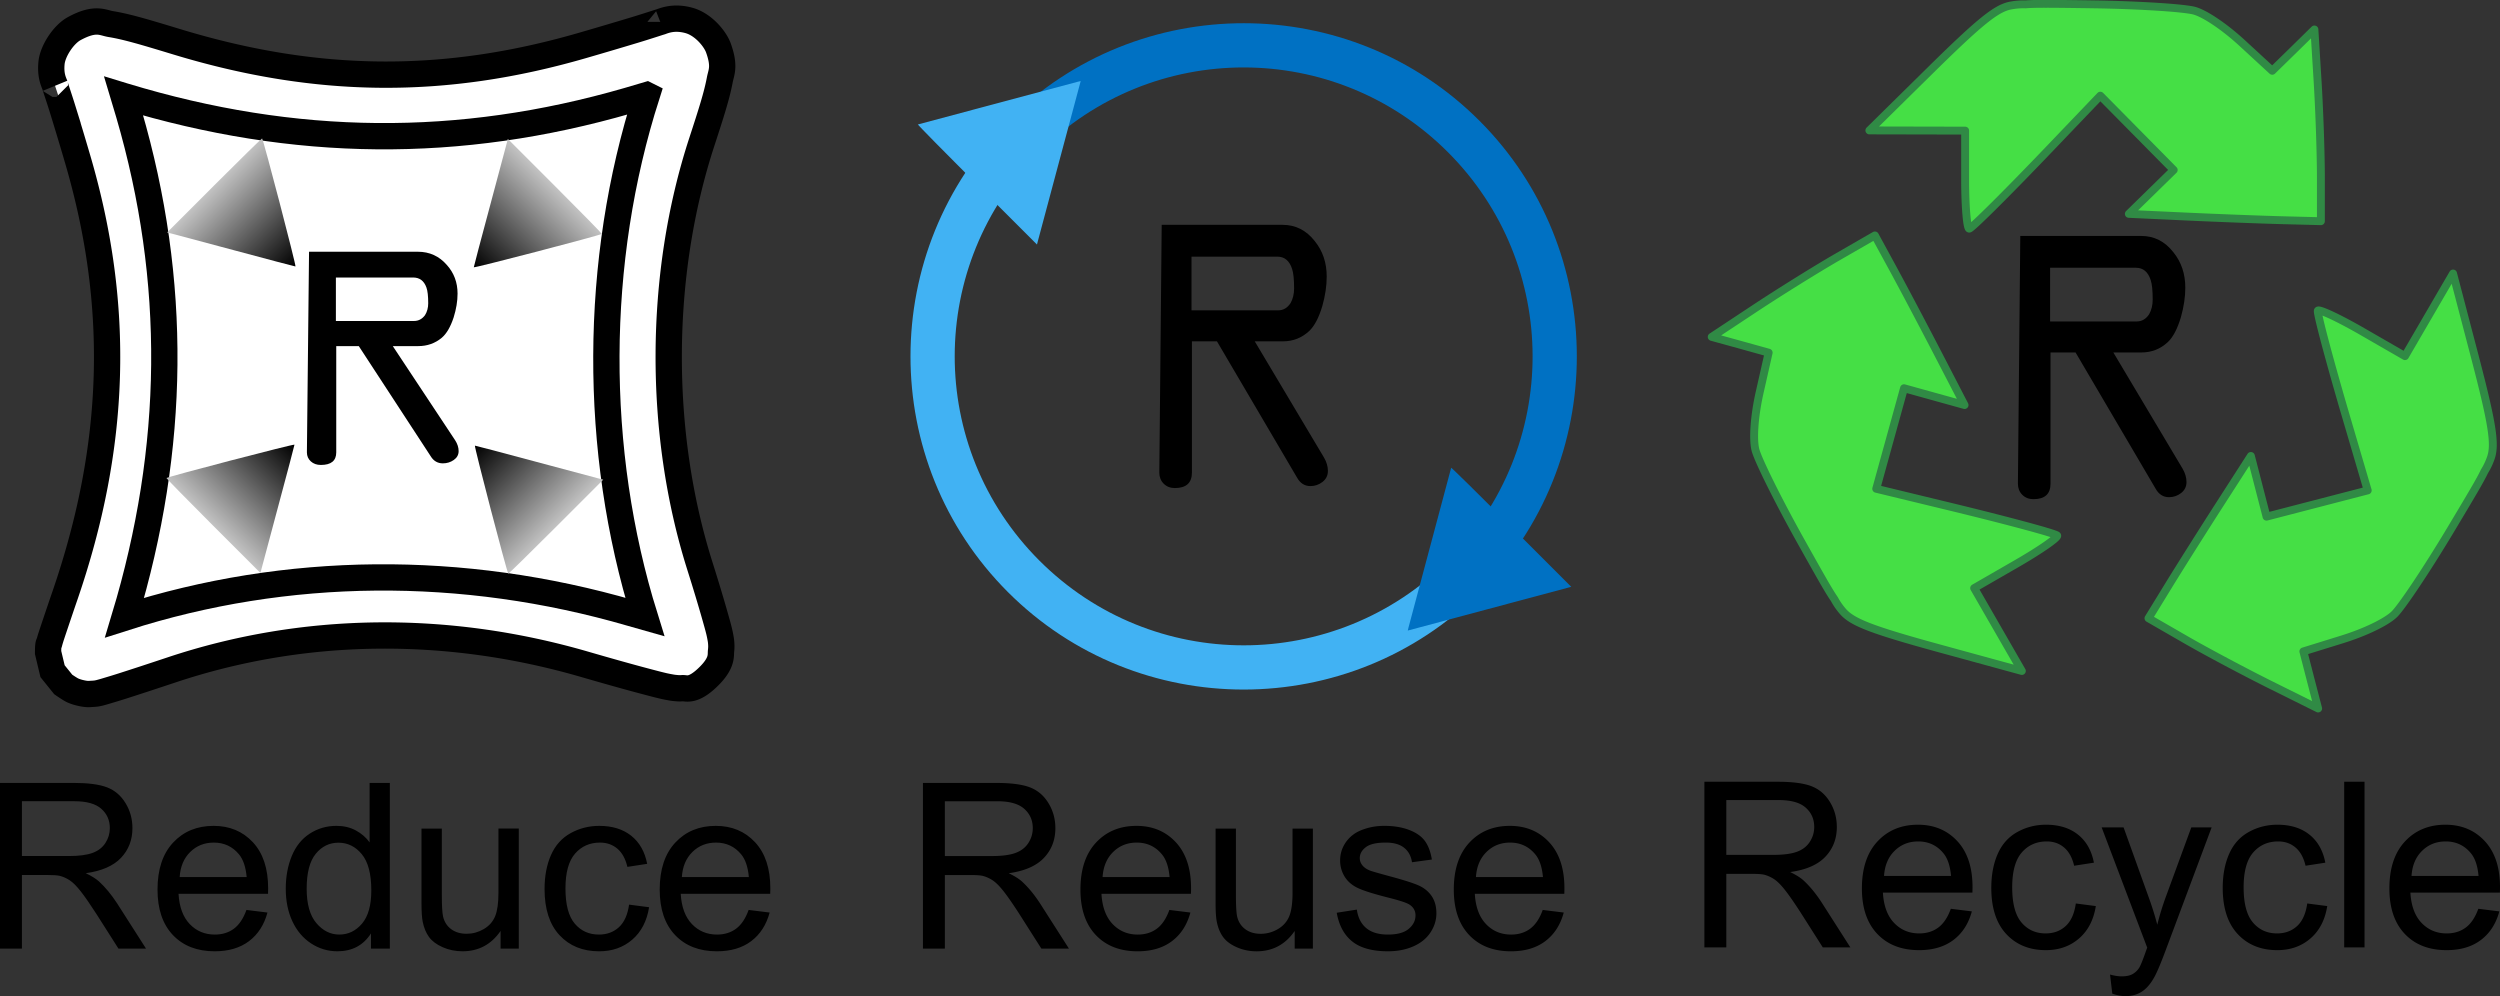 <svg xmlns="http://www.w3.org/2000/svg" xmlns:xlink="http://www.w3.org/1999/xlink" viewBox="0 0 950.64 378.79" version="1.2"><rect x="0" y="0" width="950.64" height="378.79" fill="#333333" stroke="none"/><defs><linearGradient id="a"><stop stop-color="#c3c3c3" offset="0"/><stop offset="1"/></linearGradient><linearGradient id="b" y2="613.93" xlink:href="#a" gradientUnits="userSpaceOnUse" x2="-586.49" gradientTransform="rotate(-45 500.136 -548.918) scale(.675)" y1="678.36" x1="-586.1"/><linearGradient id="c" y2="613.93" xlink:href="#a" gradientUnits="userSpaceOnUse" x2="-586.49" gradientTransform="rotate(-135 134.457 360.7) scale(.675)" y1="678.36" x1="-586.1"/><linearGradient id="d" y2="613.93" xlink:href="#a" gradientUnits="userSpaceOnUse" x2="-586.49" gradientTransform="rotate(45 -382.157 1645.752) scale(.675)" y1="678.36" x1="-586.1"/><linearGradient id="e" y2="613.93" xlink:href="#a" gradientUnits="userSpaceOnUse" x2="-586.49" gradientTransform="rotate(135 -16.869 737.135) scale(.675)" y1="678.36" x1="-586.1"/></defs><g stroke="#000" stroke-width="10" fill="#fff" color="#000"><path style="block-progression:tb;text-transform:none;text-indent:0" d="M258.41 7.14c-3.35-.243-5.736.606-7.33 1.222 1.025-.396-4.162 1.36-9.697 3.035a1831.537 1831.537 0 01-19.984 5.912c-52.37 15.182-100.79 14.79-153.92-1.34-12.221-3.71-19.224-5.818-25.384-6.819-3.08-.5-5.798-2.659-13.874 1.734-4.038 2.197-8.186 8.462-8.632 13.047-.446 4.586.68 6.976 1.38 8.672-.474-1.148 1.31 3.95 2.956 9.263a1270.648 1270.648 0 015.715 19.038c16.247 55.646 14.694 108.56-5.045 165.86-1.511 4.386-2.856 8.395-3.863 11.39a450.375 450.375 0 00-1.222 3.666c-.153.47-.274.872-.394 1.262-.06.195-.108.35-.197.67-.045.16-.107.362-.197.749-.09.386-.434-.165-.434 3.626l1.695 7.095 4.06 5.045s2.625 1.83 3.666 2.286c1.04.457 1.902.695 2.601.867 2.795.688 3.722.468 4.493.434 1.543-.068 1.919-.16 2.326-.237.814-.153 1.11-.263 1.458-.354.699-.183 1.298-.367 2.05-.592 1.503-.449 3.492-1.04 5.912-1.813 4.841-1.543 11.4-3.692 18.644-6.11 49.927-16.66 104.34-17.487 157.15-2.128 8.657 2.518 16.573 4.732 22.506 6.307 2.967.787 5.422 1.439 7.37 1.892.975.227 1.77.377 2.76.552.495.087.998.192 2.05.276.525.041 1.122.141 2.522.04 1.4-.103 3.964 1.514 10.09-4.613 5.089-5.088 4.363-7.937 4.533-9.46.17-1.522.115-2.244.079-2.837-.072-1.187-.187-1.697-.276-2.208a38.548 38.548 0 00-.552-2.64c-.419-1.72-.995-3.725-1.695-6.189-1.4-4.927-3.357-11.433-5.597-18.525-16.06-50.852-15.78-110.7.75-161.29 3.577-10.95 5.723-17.676 6.818-23.53.547-2.929 2.019-5.09-.512-12.14-1.266-3.526-5.736-8.923-11.076-10.446a18.438 18.438 0 00-3.706-.67z"/><path style="block-progression:tb;text-transform:none;text-indent:0" d="M245.93 36.17c-20.206 63.15-20.485 135.04-.747 198.42-1.927-.552-3.175-.865-5.188-1.45-64.211-18.676-130.94-18.05-192.62 1.714 19.5-64.688 20.239-127.9 1.627-191.65-.71-2.428-1.323-4.329-2.023-6.683.12.037.099.007.22.044 64.944 19.717 127.43 20.312 191.74 1.67 2.554-.74 4.526-1.342 6.99-2.066z"/></g><g fill-rule="evenodd"><path d="M560.35 814.31c-.535-.535-13.089-48.687-12.691-48.676.257.007 10.551 2.723 22.877 6.037 12.325 3.313 23.204 6.22 24.175 6.459l1.765.435-17.968 17.968c-9.882 9.882-18.054 17.882-18.158 17.778z" fill="url(#b)" transform="translate(-367.07 -596.18)"/><path d="M595.91 685.12c-.535.535-48.687 13.089-48.676 12.691.007-.257 2.723-10.551 6.037-22.877 3.313-12.325 6.22-23.204 6.459-24.175l.435-1.765 17.968 17.968c9.882 9.882 17.882 18.054 17.778 18.158z" fill="url(#c)" transform="translate(-367.07 -596.18)"/><path d="M430.37 777.96c.535-.535 48.687-13.089 48.676-12.691-.007.257-2.723 10.551-6.037 22.877-3.313 12.325-6.22 23.204-6.459 24.175l-.435 1.765-17.968-17.968c-9.882-9.882-17.882-18.054-17.778-18.158z" fill="url(#d)" transform="translate(-367.07 -596.18)"/><path d="M466.73 648.83c.535.535 13.089 48.687 12.691 48.676-.257-.007-10.551-2.723-22.877-6.037-12.325-3.313-23.204-6.22-24.175-6.459l-1.765-.435 17.968-17.968c9.882-9.882 18.054-17.882 18.158-17.778z" fill="url(#e)" transform="translate(-367.07 -596.18)"/></g><path d="M174.395 171.535c0 1.387-.611 2.51-1.835 3.369-1.224.858-2.608 1.288-4.153 1.288-1.993 0-3.535-.899-4.626-2.695l-27.35-41.887h-8.572v40.414c0 3.184-1.95 4.776-5.851 4.776-1.542 0-2.812-.449-3.81-1.347-.998-.898-1.497-2.041-1.497-3.43l.814-76.298h41.37c4.443 0 8.117 1.674 11.021 5.02 2.722 3.023 4.082 6.657 4.082 10.903 0 2.858-.498 5.879-1.494 9.063-1.18 3.59-2.678 6.162-4.494 7.715-2.539 2.123-5.532 3.184-8.978 3.184h-9.664l23.68 35.761c.905 1.388 1.358 2.776 1.358 4.164zm-11.565-56.21c0-2.776-.227-4.776-.681-6.002-.909-2.532-2.586-3.798-5.034-3.798h-29.393v16.535h29.664c1.724 0 3.13-.735 4.219-2.205.816-1.306 1.225-2.816 1.225-4.53z"/><g><path d="M0 360.7v-62.992h27.93c5.614 0 9.883.566 12.805 1.697 2.922 1.132 5.256 3.13 7.004 5.994 1.747 2.865 2.62 6.03 2.621 9.496 0 4.47-1.447 8.236-4.34 11.301-2.893 3.066-7.362 5.013-13.406 5.844 2.206 1.06 3.882 2.106 5.028 3.137 2.434 2.234 4.74 5.027 6.918 8.379L55.517 360.7H45.033l-8.336-13.105c-2.435-3.781-4.44-6.675-6.016-8.68-1.576-2.005-2.986-3.409-4.232-4.21-1.246-.803-2.514-1.361-3.803-1.677-.945-.2-2.492-.3-4.64-.3H8.336v27.973zm8.336-35.191h17.918c3.81 0 6.789-.394 8.937-1.182 2.149-.787 3.782-2.048 4.899-3.78 1.117-1.734 1.676-3.617 1.676-5.651 0-2.98-1.082-5.429-3.244-7.348-2.163-1.92-5.58-2.879-10.248-2.879H8.336zM93.712 346.01l7.992.988c-1.26 4.67-3.595 8.293-7.004 10.871-3.409 2.578-7.763 3.867-13.062 3.867-6.674 0-11.967-2.055-15.877-6.166-3.91-4.11-5.865-9.875-5.865-17.295 0-7.677 1.977-13.635 5.93-17.875 3.953-4.239 9.08-6.359 15.383-6.359 6.101 0 11.086 2.077 14.953 6.23 3.867 4.154 5.8 9.998 5.8 17.532 0 .458-.014 1.145-.042 2.062H67.889c.286 5.013 1.704 8.852 4.253 11.516 2.55 2.664 5.73 3.996 9.54 3.996 2.835 0 5.256-.745 7.261-2.234s3.595-3.867 4.77-7.133zm-25.395-12.504h25.48c-.344-3.838-1.318-6.717-2.922-8.637-2.463-2.979-5.657-4.468-9.582-4.469-3.552 0-6.538 1.19-8.959 3.567s-3.76 5.557-4.017 9.539zM141.062 360.7v-5.758c-2.893 4.526-7.147 6.79-12.762 6.79-3.638 0-6.982-1.003-10.033-3.008-3.05-2.006-5.414-4.806-7.09-8.4-1.676-3.596-2.514-7.728-2.514-12.397 0-4.555.76-8.687 2.278-12.396 1.518-3.71 3.795-6.553 6.832-8.53 3.036-1.976 6.43-2.964 10.184-2.964 2.75 0 5.199.58 7.347 1.74 2.149 1.16 3.896 2.672 5.243 4.533v-22.602h7.691V360.7zm-24.449-22.773c0 5.844 1.232 10.212 3.695 13.105 2.464 2.893 5.371 4.34 8.723 4.34 3.38 0 6.252-1.382 8.615-4.147 2.363-2.764 3.545-6.982 3.545-12.654 0-6.245-1.203-10.828-3.61-13.75-2.406-2.922-5.37-4.383-8.894-4.383-3.437 0-6.31 1.404-8.615 4.211-2.306 2.808-3.46 7.234-3.46 13.277zM190.352 360.7v-6.703c-3.552 5.156-8.379 7.734-14.48 7.734-2.693 0-5.206-.515-7.541-1.547-2.335-1.03-4.068-2.327-5.2-3.888s-1.926-3.474-2.384-5.737c-.315-1.518-.473-3.924-.473-7.218v-28.273h7.735v25.309c0 4.039.157 6.76.472 8.164.487 2.034 1.519 3.63 3.094 4.79 1.576 1.16 3.524 1.74 5.844 1.74 2.32 0 4.497-.593 6.531-1.782s3.474-2.808 4.319-4.856c.845-2.048 1.267-5.02 1.267-8.916v-24.449h7.735v45.633zM239.212 343.99l7.606.988c-.831 5.242-2.958 9.346-6.381 12.311-3.424 2.965-7.627 4.448-12.611 4.448-6.245 0-11.265-2.041-15.061-6.123-3.796-4.082-5.694-9.933-5.694-17.553 0-4.927.817-9.239 2.45-12.934 1.632-3.696 4.117-6.467 7.455-8.315 3.337-1.847 6.968-2.771 10.892-2.771 4.956 0 9.01 1.253 12.16 3.76 3.151 2.506 5.171 6.065 6.06 10.677l-7.52 1.16c-.717-3.064-1.984-5.37-3.803-6.917-1.82-1.547-4.018-2.32-6.596-2.32-3.896 0-7.061 1.396-9.496 4.189-2.435 2.793-3.652 7.211-3.652 13.256 0 6.13 1.174 10.585 3.523 13.363 2.349 2.778 5.414 4.168 9.195 4.168 3.037 0 5.572-.931 7.606-2.793s3.323-4.727 3.867-8.594zM284.672 346.01l7.992.988c-1.26 4.67-3.595 8.293-7.004 10.871-3.409 2.578-7.763 3.867-13.062 3.867-6.674 0-11.967-2.055-15.877-6.166-3.91-4.11-5.865-9.875-5.865-17.295 0-7.677 1.977-13.635 5.93-17.875 3.953-4.239 9.08-6.359 15.383-6.359 6.101 0 11.086 2.077 14.953 6.23 3.867 4.154 5.8 9.998 5.8 17.532 0 .458-.014 1.145-.042 2.062h-34.031c.286 5.013 1.704 8.852 4.253 11.516 2.55 2.664 5.73 3.996 9.54 3.996 2.835 0 5.256-.745 7.261-2.234s3.595-3.867 4.77-7.133zm-25.395-12.504h25.48c-.344-3.838-1.318-6.717-2.922-8.637-2.463-2.979-5.657-4.468-9.582-4.469-3.552 0-6.538 1.19-8.959 3.567s-3.76 5.557-4.017 9.539z"/></g><g><g color="#000"><path d="M562.986 224.786l-.243.243c-49.522 49.522-130.014 49.577-179.467.124s-49.398-129.945.124-179.467l.243-.243 11.919 11.994-.206.205c-43.05 43.051-43.099 112.547-.107 155.538s112.487 42.944 155.538-.107l.206-.206 11.993 11.919z" style="block-progression:tb;text-transform:none;text-indent:0" fill="#41b2f3"/><path d="M562.541 45.888c49.373 49.372 49.4 129.68.122 179.221l-11.994-11.919c42.838-43.066 42.826-112.412-.096-155.334s-112.267-42.937-155.334-.096l-11.92-11.994c49.543-49.28 129.85-49.25 179.222.122z" style="block-progression:tb;text-transform:none;text-indent:0" fill="#0071c3"/></g><path d="M596.17 223.49c-.72.19-14.706 3.93-31.081 8.313l-29.772 7.97.268-1.14c.19-.816 11.377-42.691 16.232-60.766.044-.165 10.336 9.955 22.87 22.489l22.79 22.79-1.308.343z" fill="#0071c3" fill-rule="evenodd"/><path d="M394.656 91.676c.189-.719 3.93-14.705 8.313-31.08l7.97-29.772-1.14.268c-.816.191-42.692 11.377-60.766 16.232-.166.045 9.955 10.336 22.489 22.87l22.79 22.79.343-1.308z" fill="#41b2f3" fill-rule="evenodd"/><g><path d="M504.94 179.087c0 1.713-.679 3.1-2.039 4.16s-2.897 1.59-4.614 1.59c-2.215 0-3.928-1.11-5.14-3.328l-30.39-51.712h-9.523v49.894c0 3.931-2.167 5.897-6.501 5.897-1.714 0-3.125-.555-4.234-1.664-1.11-1.109-1.663-2.52-1.663-4.233l.904-94.196h45.967c4.937 0 9.02 2.066 12.246 6.197 3.024 3.732 4.536 8.218 4.536 13.46 0 3.529-.554 7.259-1.661 11.19-1.31 4.433-2.975 7.608-4.993 9.524-2.82 2.62-6.146 3.931-9.976 3.931h-10.737l26.31 44.15c1.006 1.713 1.51 3.426 1.51 5.14zm-12.85-69.395c0-3.426-.252-5.897-.757-7.41-1.009-3.126-2.873-4.688-5.592-4.688h-32.66v20.413h32.96c1.916 0 3.48-.908 4.688-2.723.908-1.611 1.361-3.476 1.361-5.592z"/></g><g><path d="M350.951 360.71v-62.992h27.93c5.615 0 9.883.566 12.805 1.697 2.922 1.132 5.256 3.13 7.004 5.994 1.747 2.865 2.62 6.03 2.621 9.496 0 4.47-1.447 8.236-4.34 11.301-2.893 3.066-7.362 5.013-13.406 5.844 2.206 1.06 3.882 2.106 5.027 3.137 2.435 2.234 4.741 5.027 6.918 8.379l10.957 17.145h-10.484l-8.335-13.105c-2.435-3.781-4.44-6.675-6.016-8.68-1.576-2.005-2.986-3.409-4.232-4.21-1.246-.803-2.514-1.361-3.803-1.677-.945-.2-2.492-.3-4.64-.3h-9.669v27.973zm8.336-35.191h17.918c3.81 0 6.789-.394 8.937-1.182 2.149-.787 3.782-2.048 4.899-3.78 1.117-1.734 1.675-3.617 1.676-5.651 0-2.98-1.082-5.429-3.245-7.348-2.162-1.92-5.578-2.879-10.248-2.879h-19.938zM444.661 346.01l7.992.988c-1.26 4.67-3.595 8.293-7.004 10.871-3.409 2.578-7.763 3.867-13.062 3.867-6.674 0-11.967-2.055-15.877-6.166-3.91-4.11-5.865-9.875-5.865-17.295 0-7.677 1.977-13.635 5.93-17.875 3.953-4.239 9.08-6.359 15.383-6.359 6.101 0 11.086 2.077 14.953 6.23 3.867 4.154 5.8 9.998 5.8 17.532 0 .458-.014 1.145-.042 2.062h-34.031c.286 5.013 1.704 8.852 4.253 11.516 2.55 2.664 5.73 3.996 9.54 3.996 2.835 0 5.256-.745 7.261-2.234s3.595-3.867 4.77-7.133zm-25.395-12.504h25.48c-.344-3.838-1.318-6.717-2.922-8.637-2.463-2.979-5.657-4.468-9.582-4.469-3.552 0-6.538 1.19-8.959 3.567s-3.76 5.557-4.017 9.539zM492.311 360.71v-6.703c-3.552 5.156-8.379 7.734-14.48 7.734-2.693 0-5.206-.515-7.541-1.547-2.335-1.03-4.068-2.327-5.2-3.888s-1.926-3.474-2.384-5.737c-.315-1.518-.473-3.924-.473-7.218v-28.273h7.735v25.309c0 4.039.157 6.76.472 8.164.487 2.034 1.519 3.63 3.094 4.79 1.576 1.16 3.524 1.74 5.844 1.74 2.32 0 4.497-.593 6.531-1.782s3.474-2.808 4.319-4.856c.845-2.048 1.267-5.02 1.267-8.916v-24.449h7.735v45.633zM508.301 347.08l7.648-1.203c.43 3.065 1.626 5.414 3.588 7.047 1.962 1.633 4.705 2.449 8.229 2.449 3.552 0 6.187-.723 7.906-2.17s2.578-3.144 2.578-5.092c0-1.747-.76-3.122-2.277-4.125-1.06-.687-3.696-1.56-7.906-2.62-5.672-1.433-9.604-2.672-11.795-3.718-2.192-1.045-3.853-2.492-4.985-4.34s-1.697-3.888-1.697-6.122c0-2.034.465-3.918 1.396-5.65a12.524 12.524 0 013.803-4.32c1.203-.887 2.843-1.64 4.92-2.255 2.077-.616 4.304-.924 6.682-.924 3.58 0 6.724.516 9.431 1.547 2.707 1.031 4.705 2.428 5.994 4.19 1.29 1.761 2.177 4.117 2.664 7.068l-7.562 1.031c-.344-2.349-1.34-4.182-2.986-5.5-1.648-1.318-3.975-1.977-6.983-1.977-3.552 0-6.087.588-7.605 1.762-1.519 1.175-2.278 2.55-2.278 4.125 0 1.003.315 1.905.946 2.707.63.83 1.618 1.518 2.964 2.063.774.286 3.051.945 6.832 1.976 5.472 1.461 9.289 2.657 11.451 3.588 2.163.931 3.86 2.285 5.092 4.06 1.232 1.777 1.848 3.982 1.848 6.618 0 2.578-.752 5.006-2.256 7.283-1.504 2.277-3.674 4.04-6.51 5.285-2.836 1.246-6.044 1.87-9.625 1.87-5.93 0-10.449-1.232-13.557-3.696-3.108-2.463-5.092-6.116-5.951-10.957zM586.631 346.01l7.992.988c-1.26 4.67-3.595 8.293-7.004 10.871-3.409 2.578-7.763 3.867-13.062 3.867-6.674 0-11.967-2.055-15.877-6.166-3.91-4.11-5.865-9.875-5.865-17.295 0-7.677 1.977-13.635 5.93-17.875 3.953-4.239 9.08-6.359 15.383-6.359 6.101 0 11.086 2.077 14.953 6.23 3.867 4.154 5.8 9.998 5.8 17.532 0 .458-.014 1.145-.042 2.062h-34.031c.286 5.013 1.704 8.852 4.254 11.516 2.549 2.664 5.729 3.996 9.539 3.996 2.836 0 5.256-.745 7.261-2.234s3.595-3.867 4.77-7.133zm-25.395-12.504h25.48c-.344-3.838-1.318-6.717-2.922-8.637-2.464-2.979-5.658-4.468-9.582-4.469-3.552 0-6.538 1.19-8.959 3.567s-3.76 5.557-4.018 9.539z"/></g></g><g><g stroke-linejoin="round" fill-rule="evenodd" stroke="#308a45" stroke-linecap="round" stroke-width="2.284" fill="#45df45"><path d="M377.84 264.28c-2.887-.005-4.861.04-6.219.156h-.031c-1.41-.05-2.831.072-4.281.344-4.093.768-8.786 4.537-23 18.562l-17.844 17.625 13.844.031 13.844.031v14.188c0 7.812.543 14.22 1.187 14.22s11.011-10.334 23.031-22.939l14.875-15.594.188.188 21.03 21.344-6.468 6.344-6.5 6.375 16.75.781c9.216.429 21.727.905 27.781 1.062l11 .282v-12.562c0-6.909-.426-19.414-.938-27.781l-.937-15.22-6.094 6-6.094 5.97-8.625-7.97c-5.08-4.702-10.786-8.578-13.906-9.437-2.913-.802-15.97-1.643-29-1.844-5.884-.09-10.307-.15-13.594-.156zM501.33 405.28c1.448-2.498 2.396-4.23 2.974-5.464.004-.009.011-.017.016-.027a19.356 19.356 0 001.843-3.88c1.381-3.928.463-9.876-4.576-29.2l-6.342-24.265-6.949 11.973-6.949 11.973-12.287-7.094c-6.764-3.906-12.586-6.639-12.908-6.081-.322.558 3.444 14.703 8.35 31.414l6.066 20.679-.256.068-29 7.542-2.26-8.774-2.27-8.817-9.052 14.115c-4.979 7.767-11.648 18.364-14.81 23.528l-5.744 9.386 10.879 6.281c5.983 3.455 17.026 9.339 24.528 13.08l13.649 6.797-2.15-8.277-2.122-8.262 11.214-3.485c6.613-2.048 12.822-5.052 15.126-7.325 2.152-2.122 9.408-13.009 16.097-24.193 3.02-5.05 5.284-8.85 6.932-11.694zM313.09 431.49c1.44 2.503 2.466 4.19 3.245 5.308.006.008.01.018.015.027a19.355 19.355 0 002.439 3.535c2.711 3.161 8.322 5.34 27.576 10.637l24.186 6.64-6.895-12.004-6.895-12.005 12.287-7.094c6.765-3.906 12.042-7.58 11.72-8.138-.322-.557-14.454-4.37-31.38-8.477l-20.942-5.085c.024-.088.044-.168.069-.256l7.968-28.885 8.728 2.43 8.771 2.442-7.698-14.897c-4.237-8.195-10.08-19.269-12.97-24.591l-5.257-9.667-10.879 6.281c-5.983 3.455-16.6 10.076-23.59 14.703l-12.712 8.422 8.243 2.277 8.216 2.293-2.588 11.454c-1.533 6.75-2.036 13.63-1.22 16.762.762 2.924 6.562 14.652 12.903 26.037 2.863 5.141 5.023 9.001 6.661 11.85z" transform="matrix(1.315 0 0 1.312 281.542 -345.28)"/></g><path d="M831.425 183.311c0 1.714-.68 3.1-2.04 4.16-1.36 1.06-2.898 1.59-4.614 1.59-2.215 0-3.928-1.11-5.14-3.327l-30.39-51.712h-9.523v49.893c0 3.932-2.168 5.897-6.502 5.897-1.713 0-3.124-.554-4.233-1.663-1.11-1.109-1.664-2.52-1.664-4.234l.905-94.195h45.966c4.938 0 9.02 2.066 12.247 6.197 3.023 3.731 4.535 8.218 4.535 13.46 0 3.528-.553 7.258-1.66 11.19-1.311 4.433-2.975 7.607-4.993 9.524-2.821 2.62-6.147 3.931-9.976 3.93h-10.738l26.311 44.15c1.006 1.714 1.509 3.427 1.51 5.14zm-12.851-69.394c0-3.427-.253-5.897-.757-7.41-1.01-3.126-2.873-4.689-5.593-4.689h-32.659v20.414h32.96c1.916 0 3.479-.908 4.688-2.723.907-1.612 1.36-3.476 1.361-5.592z"/><g><path d="M648.104 360.261V297.27h27.93c5.615 0 9.883.566 12.805 1.697 2.922 1.132 5.256 3.13 7.004 5.995 1.747 2.864 2.62 6.03 2.621 9.496 0 4.468-1.447 8.235-4.34 11.3-2.893 3.066-7.362 5.014-13.406 5.844 2.206 1.06 3.882 2.106 5.027 3.137 2.435 2.235 4.741 5.028 6.918 8.38l10.957 17.144h-10.484l-8.335-13.105c-2.435-3.781-4.44-6.674-6.016-8.68-1.576-2.005-2.986-3.408-4.232-4.21-1.247-.803-2.514-1.361-3.803-1.676-.945-.2-2.492-.301-4.64-.301h-9.669v27.973zm8.336-35.19h17.918c3.81 0 6.789-.395 8.937-1.182 2.149-.788 3.782-2.049 4.899-3.782s1.675-3.616 1.676-5.65c0-2.98-1.082-5.428-3.245-7.348-2.162-1.919-5.578-2.878-10.248-2.879H656.44zM741.814 345.571l7.992.988c-1.26 4.67-3.595 8.293-7.004 10.871-3.409 2.579-7.763 3.868-13.062 3.868-6.674 0-11.967-2.056-15.877-6.166-3.91-4.111-5.865-9.876-5.865-17.295 0-7.677 1.977-13.635 5.93-17.875 3.953-4.24 9.08-6.36 15.383-6.36 6.101 0 11.086 2.077 14.953 6.23 3.867 4.154 5.8 9.998 5.8 17.532 0 .458-.014 1.146-.042 2.062H715.99c.286 5.013 1.704 8.852 4.253 11.516 2.55 2.664 5.73 3.996 9.54 3.996 2.835 0 5.256-.744 7.261-2.234s3.595-3.867 4.77-7.133zm-25.395-12.504h25.48c-.344-3.838-1.318-6.717-2.922-8.636-2.464-2.98-5.658-4.47-9.582-4.47-3.552 0-6.538 1.19-8.959 3.567s-3.76 5.557-4.018 9.54zM789.344 343.551l7.605.988c-.83 5.243-2.957 9.346-6.38 12.311-3.424 2.965-7.627 4.448-12.611 4.448-6.245 0-11.265-2.041-15.061-6.123-3.796-4.082-5.694-9.933-5.694-17.553 0-4.927.817-9.238 2.45-12.934 1.632-3.696 4.117-6.467 7.454-8.315 3.338-1.847 6.969-2.771 10.893-2.771 4.956 0 9.01 1.253 12.16 3.76 3.151 2.506 5.171 6.065 6.06 10.678l-7.52 1.16c-.717-3.065-1.984-5.371-3.803-6.918-1.82-1.547-4.018-2.32-6.596-2.32-3.896 0-7.061 1.396-9.496 4.189-2.435 2.793-3.652 7.212-3.652 13.256 0 6.13 1.174 10.585 3.523 13.363 2.349 2.779 5.414 4.168 9.195 4.168 3.037 0 5.572-.931 7.606-2.793s3.323-4.727 3.867-8.594zM803.214 377.841l-.86-7.261c1.69.458 3.166.687 4.426.687 1.72 0 3.094-.286 4.125-.86a7.027 7.027 0 002.536-2.406c.487-.773 1.274-2.692 2.363-5.757.143-.43.372-1.06.687-1.891l-17.316-45.719h8.336l9.496 26.426a117.327 117.327 0 013.309 10.57 104.007 104.007 0 013.18-10.398l9.754-26.598h7.734l-17.359 46.406c-1.862 5.013-3.309 8.465-4.34 10.355-1.375 2.55-2.95 4.419-4.726 5.607-1.776 1.19-3.896 1.784-6.36 1.784-1.49 0-3.15-.316-4.984-.946zM877.344 343.551l7.605.988c-.83 5.243-2.957 9.346-6.38 12.311-3.424 2.965-7.627 4.448-12.611 4.448-6.245 0-11.265-2.041-15.061-6.123-3.796-4.082-5.694-9.933-5.694-17.553 0-4.927.817-9.238 2.45-12.934 1.632-3.696 4.117-6.467 7.454-8.315 3.338-1.847 6.969-2.771 10.893-2.771 4.956 0 9.01 1.253 12.16 3.76 3.151 2.506 5.171 6.065 6.06 10.678l-7.52 1.16c-.717-3.065-1.984-5.371-3.803-6.918-1.82-1.547-4.018-2.32-6.596-2.32-3.896 0-7.061 1.396-9.496 4.189-2.435 2.793-3.652 7.212-3.652 13.256 0 6.13 1.174 10.585 3.523 13.363 2.349 2.779 5.414 4.168 9.195 4.168 3.037 0 5.572-.931 7.606-2.793s3.323-4.727 3.867-8.594zM891.394 360.261V297.27h7.734v62.992zM942.394 345.571l7.992.988c-1.26 4.67-3.595 8.293-7.004 10.871-3.409 2.579-7.763 3.868-13.062 3.868-6.674 0-11.967-2.056-15.877-6.166-3.91-4.111-5.865-9.876-5.865-17.295 0-7.677 1.977-13.635 5.93-17.875 3.953-4.24 9.08-6.36 15.383-6.36 6.101 0 11.086 2.077 14.953 6.23 3.867 4.154 5.8 9.998 5.8 17.532 0 .458-.014 1.146-.042 2.062H916.57c.286 5.013 1.704 8.852 4.253 11.516 2.55 2.664 5.73 3.996 9.54 3.996 2.835 0 5.256-.744 7.261-2.234s3.595-3.867 4.77-7.133zm-25.395-12.504h25.48c-.344-3.838-1.318-6.717-2.922-8.636-2.464-2.98-5.658-4.47-9.582-4.47-3.552 0-6.538 1.19-8.959 3.567s-3.76 5.557-4.018 9.54z"/></g></g></svg>